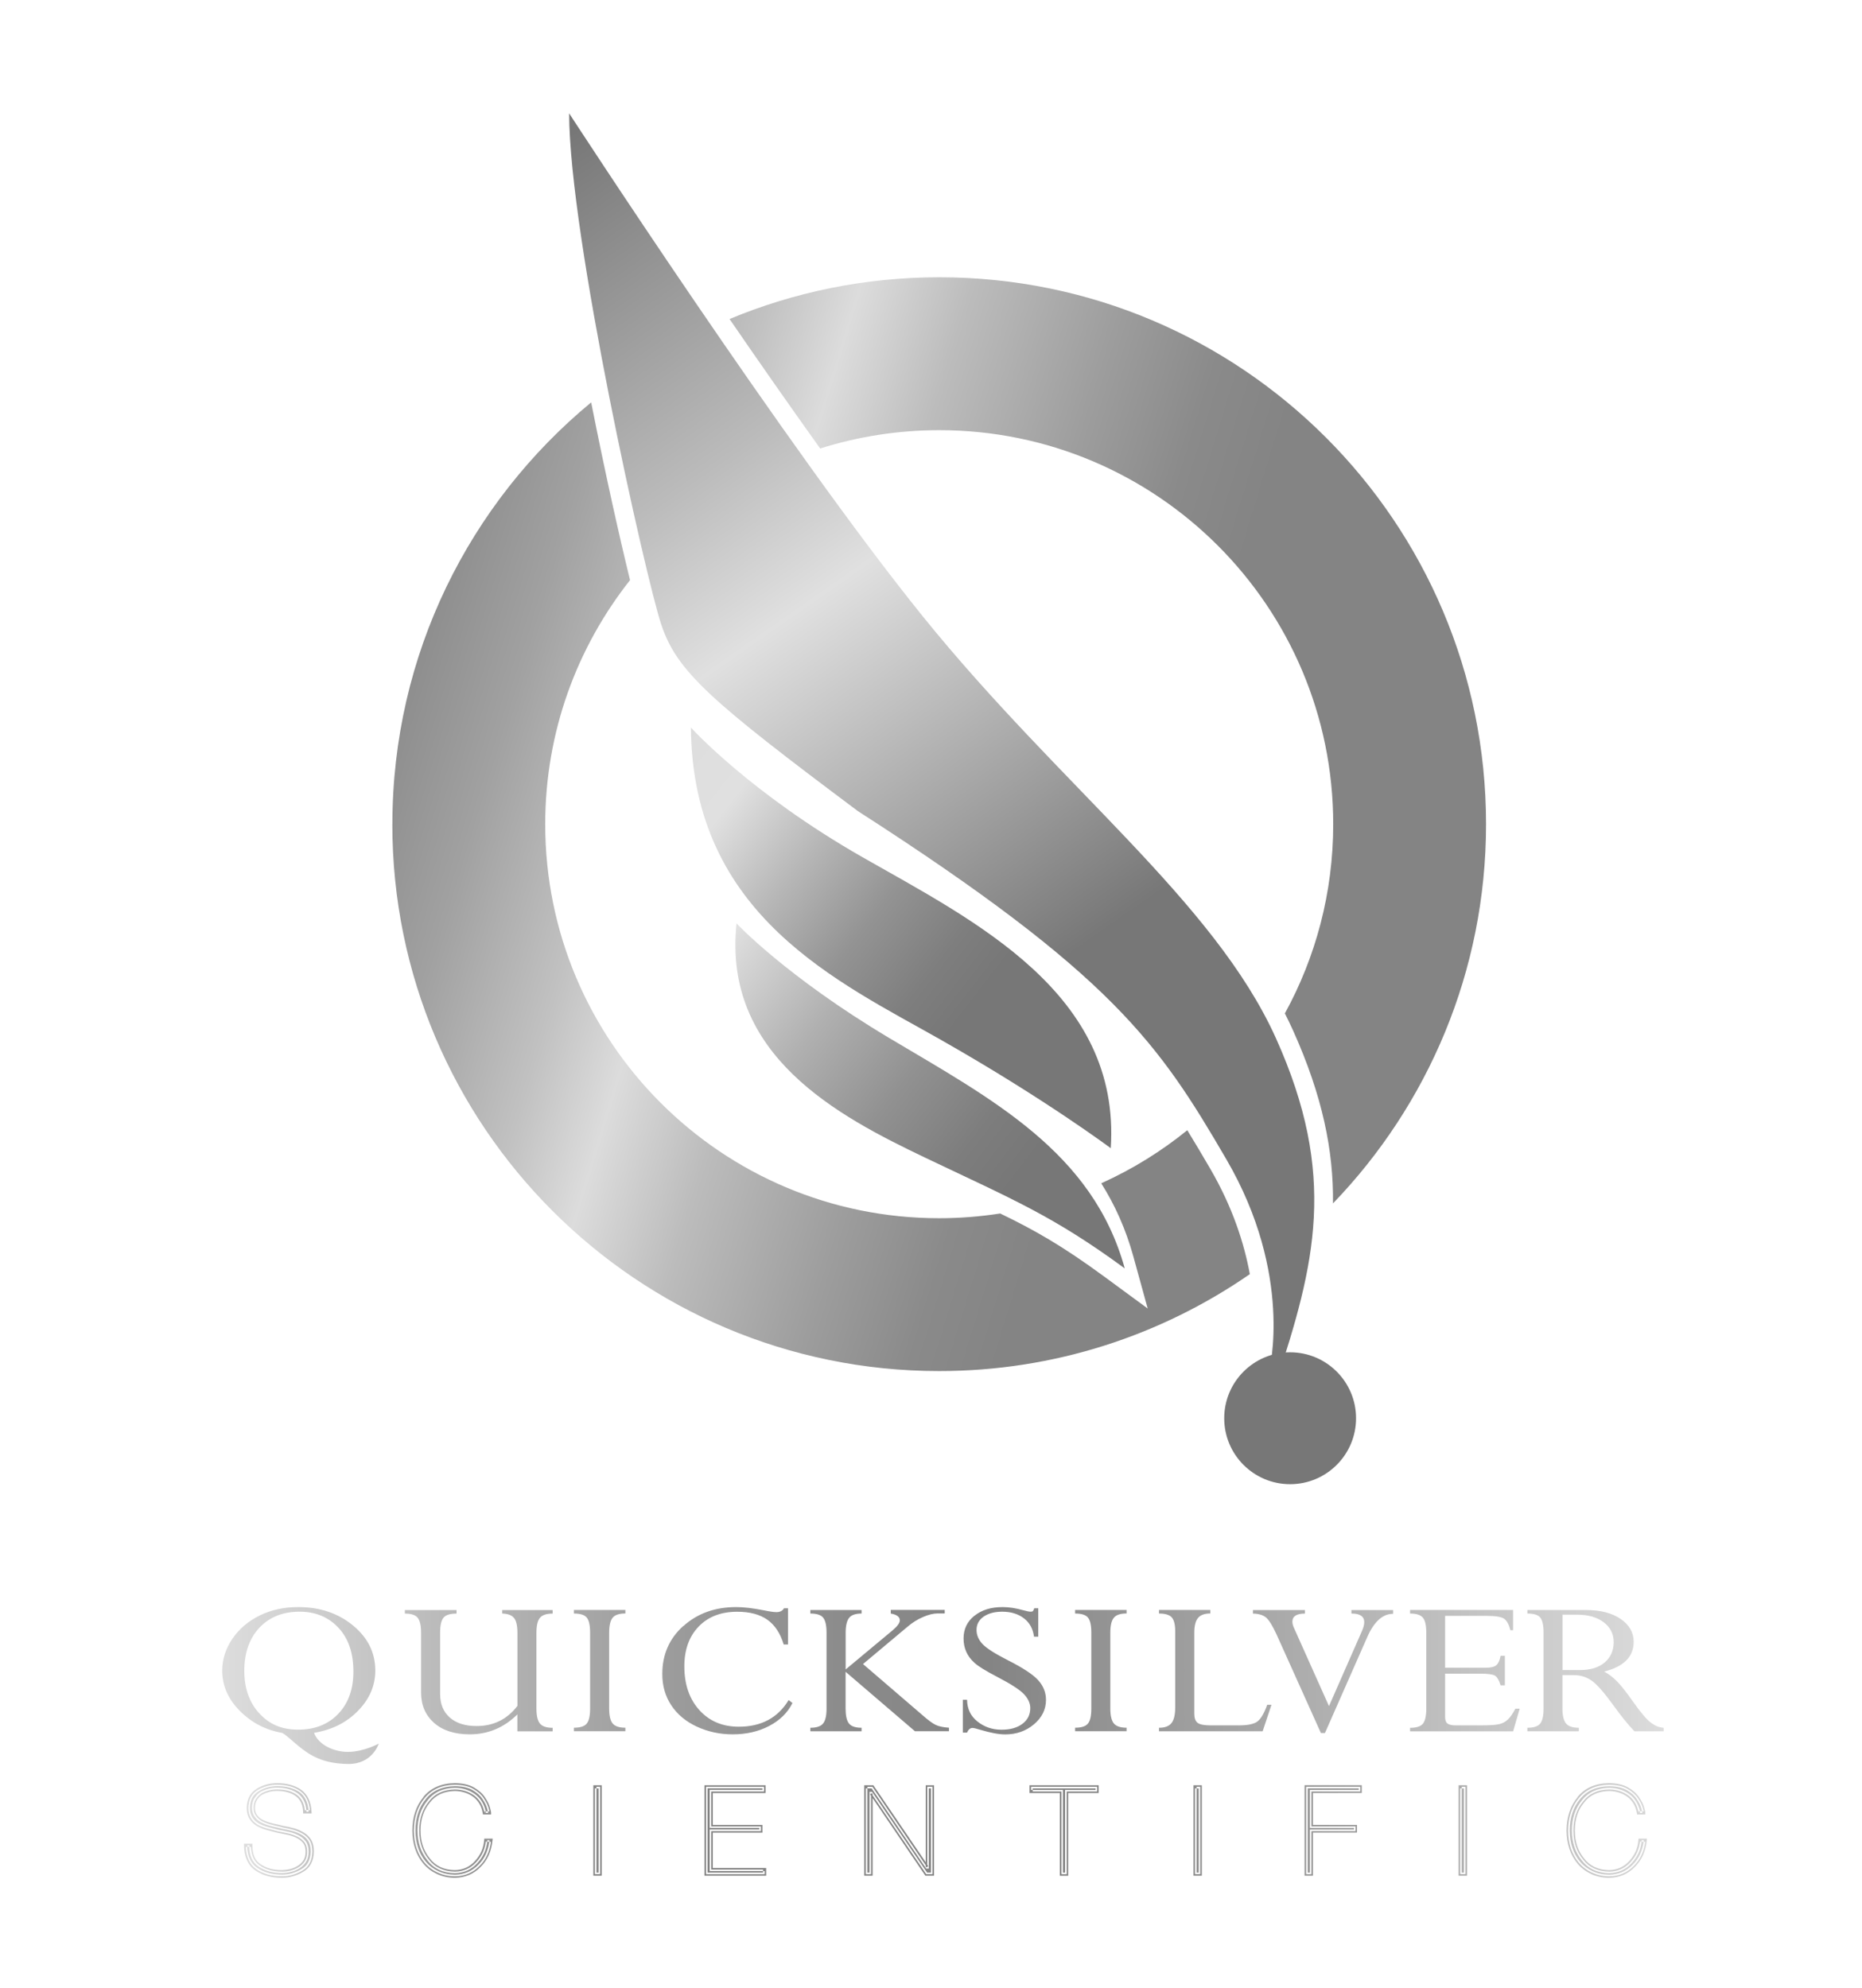 <?xml version="1.0" encoding="UTF-8"?>
<svg xmlns="http://www.w3.org/2000/svg" xmlns:xlink="http://www.w3.org/1999/xlink" id="Layer_1" viewBox="0 0 334.31 356.89">
  <defs>
    <style>.cls-1{fill:none;}.cls-2{fill:#777;}.cls-3{fill:url(#linear-gradient-5);}.cls-4{fill:url(#linear-gradient-6);}.cls-5{fill:url(#linear-gradient-4);}.cls-6{fill:url(#linear-gradient-3);}.cls-7{fill:url(#linear-gradient-2);}.cls-8{fill:url(#linear-gradient);}.cls-9{clip-path:url(#clippath-1);}.cls-10{clip-path:url(#clippath-3);}.cls-11{clip-path:url(#clippath-4);}.cls-12{clip-path:url(#clippath-2);}.cls-13{clip-path:url(#clippath-5);}.cls-14{clip-path:url(#clippath);}</style>
    <clipPath id="clippath">
      <path class="cls-1" d="M90.17,289.05v.63c1.02.04,1.73.3,2.13.81.4.5.6,1.39.6,2.66v13.11c-1.84,2.41-4.28,3.62-7.33,3.62-2.06,0-3.66-.51-4.82-1.53-1.15-1.02-1.73-2.42-1.73-4.21v-11.02c0-1.3.2-2.2.61-2.69.41-.5,1.19-.74,2.34-.74v-.63h-9.28v.63c1.14,0,1.91.25,2.31.76.4.51.6,1.41.6,2.71v10.71c0,2.25.78,4.06,2.33,5.44,1.55,1.37,3.69,2.06,6.4,2.06,3.3,0,6.15-1.2,8.56-3.58v3.04h6.33v-.63c-1.11,0-1.87-.26-2.29-.78-.41-.51-.62-1.41-.62-2.68v-13.58c0-1.3.21-2.2.63-2.71.42-.51,1.18-.76,2.28-.76v-.63h-9.06ZM103.04,289.05v.63c1.14,0,1.91.24,2.31.73.4.49.6,1.4.6,2.74v13.58c0,1.31-.2,2.22-.61,2.71-.41.5-1.17.74-2.3.74v.63h9.24v-.63c-1.09,0-1.85-.25-2.28-.76-.42-.5-.63-1.4-.63-2.7v-13.58c0-1.3.21-2.2.63-2.71.42-.51,1.18-.76,2.28-.76v-.63h-9.24ZM159.93,289.05v.63c1.08.19,1.63.6,1.63,1.23,0,.46-.44,1.06-1.34,1.82l-8.39,6.99v-6.57c0-1.27.21-2.17.62-2.69.41-.52,1.16-.78,2.24-.78v-.63h-9.2v.63c1.14,0,1.91.25,2.31.75.4.5.6,1.41.6,2.72v13.58c0,1.28-.2,2.17-.61,2.68-.41.52-1.17.78-2.3.78v.63h9.2v-.63c-1.11,0-1.87-.26-2.27-.78-.4-.51-.6-1.41-.6-2.69v-6.58l12.45,10.67h6.11v-.63c-1.02-.07-1.82-.23-2.39-.51-.57-.27-1.38-.87-2.43-1.8l-10.61-9.12,7.99-6.7c.83-.71,1.75-1.3,2.75-1.73,1-.44,1.89-.66,2.66-.66h1.27v-.63h-9.7ZM193.03,289.05v.63c1.14,0,1.91.24,2.31.73.4.49.6,1.4.6,2.74v13.58c0,1.31-.2,2.22-.61,2.71-.41.5-1.17.74-2.3.74v.63h9.24v-.63c-1.1,0-1.85-.25-2.28-.76-.42-.5-.64-1.4-.64-2.7v-13.58c0-1.3.21-2.2.64-2.71.42-.51,1.18-.76,2.28-.76v-.63h-9.24ZM208.09,289.05v.63c1.11,0,1.87.23,2.29.69.41.47.62,1.29.62,2.46v13.71c0,1.31-.22,2.25-.67,2.81-.44.56-1.19.84-2.24.84v.63h18.61l1.58-4.75h-.76c-.56,1.54-1.15,2.54-1.77,3-.63.46-1.73.69-3.31.69h-5.1c-1.14,0-1.91-.15-2.31-.45-.4-.3-.6-.85-.6-1.65v-14.55c0-1.23.22-2.1.67-2.64.44-.53,1.18-.8,2.2-.8v-.63h-9.2ZM242.64,289.05v.63c1.53,0,2.3.51,2.3,1.54,0,.42-.12.92-.37,1.51l-5.96,13.57-6.29-14.05c-.19-.41-.28-.78-.28-1.1,0-.98.75-1.46,2.25-1.46v-.63h-9.33v.63c1.01.02,1.78.25,2.32.68.54.43,1.18,1.46,1.93,3.09l7.95,17.67h.73l7.57-17.17c1.23-2.82,2.78-4.23,4.67-4.23v-.67h-7.49ZM253.17,289.05v.63c1.12,0,1.89.25,2.3.74.41.49.61,1.41.61,2.73v13.62c0,1.28-.2,2.17-.59,2.67-.39.5-1.17.76-2.32.76v.63h18.5l1.18-4.07h-.77c-.48.9-.93,1.56-1.36,1.96-.42.4-.94.68-1.55.82-.61.15-1.72.22-3.33.22h-4.49c-.69,0-1.17-.11-1.46-.33s-.43-.61-.43-1.15v-7.8h6.37c1.33,0,2.19.12,2.58.35.39.23.73.82,1.01,1.74h.77v-5.29h-.77c-.16.83-.42,1.39-.78,1.69-.36.3-1.02.45-2,.45h-7.18v-9.32h7.4c1.64,0,2.7.17,3.19.51.49.34.87,1.03,1.13,2.07h.48v-3.64h-18.5ZM280.53,289.89h2.69c1.95,0,3.53.46,4.72,1.36,1.19.91,1.79,2.1,1.79,3.57s-.54,2.72-1.61,3.64c-1.07.91-2.55,1.37-4.43,1.37h-3.15v-9.95ZM274.23,289.05v.63c1.15,0,1.93.24,2.32.73.39.49.59,1.38.59,2.67v13.65c0,1.29-.2,2.19-.6,2.7-.4.51-1.17.76-2.31.76v.63h9.24v-.63c-1.09,0-1.86-.25-2.29-.76-.43-.51-.65-1.41-.65-2.7v-5.99h2.08c1.13,0,2.15.31,3.08.93.93.62,2.21,2.05,3.84,4.29,1.53,2.13,2.84,3.75,3.92,4.86h5.25v-.63c-.81-.05-1.6-.37-2.35-.96-.76-.59-1.81-1.83-3.15-3.73-1.2-1.71-2.17-2.93-2.9-3.67-.74-.74-1.5-1.31-2.28-1.73,3.53-.89,5.3-2.67,5.3-5.35,0-1.66-.78-3.02-2.33-4.09-1.56-1.07-3.63-1.61-6.23-1.61h-10.53ZM46.54,307.59c-1.79-1.96-2.68-4.51-2.68-7.64s.9-5.79,2.7-7.71c1.8-1.92,4.21-2.89,7.24-2.89,2.84,0,5.16.96,6.96,2.88,1.8,1.92,2.69,4.54,2.69,7.87,0,3.15-.9,5.68-2.71,7.58-1.81,1.9-4.21,2.85-7.2,2.85s-5.21-.98-6.99-2.94M46.64,290.03c-2.07,1.01-3.71,2.41-4.92,4.19-1.21,1.78-1.82,3.69-1.82,5.7,0,2.71,1.05,5.12,3.16,7.24,2.11,2.12,4.63,3.43,7.56,3.94.67.3,1.53,1.18,2.89,2.3,2.2,1.82,4.47,3.21,8.93,3.29,4.46.07,5.55-3.65,5.55-3.65,0,0-2.58,1.43-5.4,1.48-2.7.05-5.5-1.36-6.2-3.42,3.21-.53,5.85-1.85,7.9-3.97,2.06-2.11,3.09-4.51,3.09-7.21,0-3.21-1.34-5.91-4.01-8.1-2.67-2.2-5.95-3.3-9.85-3.3-2.52,0-4.82.51-6.9,1.51M122.67,291.92c-2.51,2.27-3.76,5.14-3.76,8.61,0,2.12.53,3.99,1.61,5.62s2.6,2.91,4.58,3.83,4.13,1.39,6.45,1.39c2.45,0,4.64-.5,6.56-1.51,1.92-1.01,3.31-2.38,4.17-4.11l-.68-.54c-1.93,3.19-4.91,4.79-8.95,4.79-2.92,0-5.28-.99-7.08-2.98-1.8-1.99-2.7-4.61-2.7-7.86,0-2.97.85-5.35,2.56-7.13,1.71-1.78,4.02-2.67,6.94-2.67,2.25,0,4.05.48,5.4,1.43,1.35.95,2.33,2.44,2.94,4.45h.77v-6.5h-.72c-.26.46-.72.69-1.38.69-.42,0-1.19-.11-2.3-.34-1.97-.38-3.6-.57-4.88-.57-3.82,0-6.99,1.14-9.5,3.41M174.94,290.08c-1.29,1.04-1.94,2.4-1.94,4.07,0,.87.16,1.66.48,2.39.32.73.82,1.39,1.49,2,.67.61,2,1.43,4.01,2.48,2.45,1.27,4.07,2.31,4.84,3.11.77.81,1.16,1.65,1.16,2.53,0,1.17-.47,2.12-1.41,2.82-.94.71-2.19,1.06-3.75,1.06-1.65,0-3.09-.49-4.32-1.47-1.23-.97-1.85-2.28-1.87-3.9h-.76v5.89h.76c.23-.56.56-.84.98-.84.2,0,.68.11,1.42.34,1.81.54,3.29.82,4.46.82,2.01,0,3.73-.61,5.16-1.82,1.43-1.21,2.15-2.67,2.15-4.38,0-1.32-.47-2.5-1.4-3.53-.93-1.03-2.76-2.23-5.47-3.6-2.34-1.19-3.85-2.16-4.55-2.92-.7-.76-1.05-1.59-1.05-2.51,0-.99.42-1.78,1.27-2.38.85-.59,1.97-.89,3.35-.89,1.56,0,2.86.4,3.89,1.19,1.03.79,1.63,1.89,1.81,3.3h.76v-5.1h-.72c-.09.26-.17.43-.24.5-.07.07-.21.11-.41.11-.25,0-.69-.09-1.31-.26-1.34-.38-2.58-.57-3.72-.57-2.07,0-3.75.52-5.05,1.56"></path>
    </clipPath>
    <linearGradient id="linear-gradient" x1="-2037.91" y1="-4666.73" x2="-2035.67" y2="-4666.73" gradientTransform="translate(235259.82 -538342.52) scale(115.42 -115.42)" gradientUnits="userSpaceOnUse">
      <stop offset="0" stop-color="#dcdcdc"></stop>
      <stop offset=".14" stop-color="#bcbcbc"></stop>
      <stop offset=".3" stop-color="#9d9d9d"></stop>
      <stop offset=".44" stop-color="#8a8a8a"></stop>
      <stop offset=".53" stop-color="#848484"></stop>
      <stop offset="1" stop-color="#dcdcdc"></stop>
    </linearGradient>
    <clipPath id="clippath-1">
      <path class="cls-1" d="M137.28,335.64h-.28v.28h.28v-.28ZM137,335.64h.28-.28ZM87.22,330.65h.26c.01-.09.02-.17.02-.26l-.28-.02v.28ZM294.46,330.65h.26c0-.09.02-.17.02-.26l-.28-.02v.28ZM107.09,336.2h.38v-15.12h-.38v15.12ZM214.84,336.2h.38v-15.12h-.38v15.12ZM234.79,321.07v15.12h.39v-7.45h.28-.28v-.28h7.92v-.28h-7.92v-6.84h8.77v-.28h-9.16ZM262.45,336.2h.38v-15.12h-.38v15.12ZM127.04,321.07v15.12h9.96v-.28h-9.58v-7.46h8.91v-.28h-8.91v-6.84h9.47v-.28h-9.85ZM166.76,321.07v14.4h-.47l-9.79-14.4h-.77v15.12h.38v-14.5h.47l9.87,14.5h.7v-15.12h-.38ZM185.4,321.07v.28h5.45v14.85s.38,0,.38,0v-14.85h5.47v-.28h-11.3ZM46.42,321.6c-1.01.6-1.52,1.54-1.55,2.99,0,.69.15,1.24.43,1.67.26.43.63.79,1.09,1.07.48.27,1.02.48,1.62.65.3.09.62.17.95.25.3.09.62.17.93.25.69.12,1.35.26,2,.4.63.15,1.2.36,1.74.63.53.28.97.65,1.3,1.11.33.48.49,1.09.48,1.8,0,.71-.15,1.33-.46,1.84-.31.48-.72.88-1.21,1.18-.48.29-.98.51-1.52.63-.54.14-1.08.2-1.62.2h-.07c-1.57,0-2.94-.38-4.08-1.14-1.11-.75-1.68-1.98-1.71-3.58h-.37c.09,1.78.68,3,1.78,3.77,1.17.81,2.65,1.22,4.46,1.23,1.22,0,2.38-.32,3.49-.97,1.08-.62,1.63-1.63,1.68-3.17,0-.76-.14-1.35-.39-1.81-.28-.46-.65-.83-1.11-1.12-.49-.29-1.02-.53-1.6-.71-.63-.17-1.27-.32-1.97-.44-.33-.09-.64-.17-.93-.24-.34-.06-.67-.13-.97-.22-.64-.15-1.21-.35-1.73-.6-.55-.25-.99-.6-1.3-1.04-.36-.45-.54-1.02-.54-1.67,0-.7.15-1.3.48-1.77.3-.48.67-.86,1.15-1.14.92-.47,1.86-.71,2.82-.71h.08c1.49,0,2.73.34,3.71,1.04.91.68,1.42,1.7,1.52,2.98h.38c-.15-1.5-.69-2.56-1.63-3.23-1.04-.7-2.35-1.06-3.97-1.06-1.22,0-2.33.3-3.35.91M76.47,322.97c-1.24,1.47-1.87,3.34-1.88,5.66.02,2.3.64,4.15,1.88,5.62.61.71,1.35,1.27,2.23,1.68.87.41,1.86.62,2.98.64,1.69-.03,3.07-.62,4.21-1.79,1.07-1.06,1.72-2.42,1.96-4.13h-.37c-.16,1.45-.75,2.73-1.75,3.81-1.06,1.18-2.43,1.8-4.06,1.83-2.11-.02-3.79-.8-4.93-2.3-1.19-1.45-1.78-3.25-1.78-5.36,0-2.13.59-3.94,1.78-5.37,1.15-1.5,2.82-2.26,4.94-2.29,1.38.01,2.61.4,3.65,1.17.97.74,1.6,1.76,1.87,3.04h.39c-.03-.14-.08-.33-.15-.55-.13-.47-.4-1.02-.81-1.64-.39-.6-.97-1.13-1.77-1.6-.77-.45-1.83-.7-3.17-.71-2.29.03-3.99.79-5.22,2.27M283.71,322.97c-1.24,1.47-1.87,3.34-1.88,5.66.02,2.3.65,4.15,1.88,5.62.61.71,1.35,1.27,2.23,1.68.87.41,1.86.62,2.98.64,1.69-.03,3.07-.62,4.22-1.79,1.07-1.06,1.72-2.42,1.96-4.13h-.37c-.16,1.45-.75,2.73-1.75,3.81-1.06,1.18-2.43,1.8-4.05,1.83-2.11-.02-3.79-.8-4.93-2.3-1.19-1.45-1.78-3.25-1.78-5.36,0-2.13.59-3.94,1.77-5.37,1.15-1.5,2.83-2.26,4.94-2.29,1.38.01,2.6.4,3.65,1.17.97.74,1.59,1.76,1.87,3.04h.38c-.03-.14-.08-.33-.15-.55-.13-.47-.39-1.02-.81-1.64-.39-.6-.97-1.13-1.77-1.59-.77-.45-1.83-.7-3.17-.71-2.29.03-3.99.79-5.22,2.27M106.81,320.79h.94v15.68h-.94v-15.4h.28v-.28h-.28ZM106.81,320.51h-.28v.28h.28-.28v15.96h1.5v-16.24h-1.22ZM126.76,320.79h10.41v.84h-9.47v6.28h8.91v.84h-8.91v6.9h9.58v.83h-10.52v-15.68ZM126.48,320.51v16.24h11.08v-1.39h-9.58v-6.34h8.91s0-1.11,0-1.11v-.28h-8.91v-5.72h9.47v-1.4h-10.97ZM166.49,320.79h.94v15.68h-1.13l-9.63-14.15v-.35h-.28v.03l-.19.13.19.28v14.07h-.94v-15.4h.28v-.28h-.28,1.2l9.55,14.05v.35h.28v-.03l.19-.13-.19-.28v-13.96ZM166.49,320.51h-.28v13.83l-9.41-13.83h-1.63v.28h.28-.28v15.96h1.5v-13.94l9.48,13.94h1.55v-16.24h-1.22ZM185.12,320.79h11.87v.84h-5.47v14.85h-.94v-14.85h-5.17v-.28h-.28v-.56ZM184.84,320.51v1.4h5.45v14.85h1.5v-14.85h5.47v-1.4h-12.42ZM214.56,320.79h.94v15.68h-.94v-15.4h.28v-.28h-.28ZM214.56,320.51h-.28v.28h.28-.28v15.96h1.5v-16.24h-1.22ZM234.51,320.79h9.71v.84h-8.77v6.28h7.92v.84h-7.92v7.73h-.94v-15.68ZM234.23,320.51v16.24h1.5v-7.74h7.91v-1.39h-7.91v-5.72h8.77v-1.4h-10.27ZM262.17,320.79h.94v15.68h-.94v-15.4h.28v-.28h-.28ZM262.17,320.51h-.28v.28h.28-.28v15.96h1.5v-16.24h-1.22ZM44.11,331.29h0M50.64,336.02c.5,0,1.01-.06,1.53-.19.5-.12.98-.32,1.43-.6.46-.28.84-.64,1.13-1.09.28-.46.41-1.02.41-1.69s-.15-1.22-.43-1.64c-.3-.41-.71-.75-1.21-1.02-.51-.26-1.07-.46-1.67-.61-.63-.14-1.29-.28-1.98-.4-.33-.09-.65-.17-.95-.26-.33-.08-.65-.16-.95-.25-.62-.17-1.18-.4-1.68-.68-.51-.31-.91-.69-1.2-1.17-.32-.48-.48-1.09-.48-1.82.03-1.51.59-2.59,1.69-3.23,1.06-.63,2.23-.95,3.49-.95,1.67,0,3.04.37,4.13,1.12,1.02.74,1.61,1.89,1.76,3.46h-.28c0,.09.02.19.02.28h-.66.28s-.28,0-.28,0h.28c0-.1,0-.19-.02-.28h-.26v.28c-.06-1.35-.53-2.36-1.43-3.04-.91-.66-2.09-.98-3.54-.98-.94-.01-1.86.21-2.77.67-.42.25-.76.6-1.04,1.04-.29.42-.43.96-.43,1.62,0,.6.16,1.1.48,1.49.29.41.69.74,1.2.97.5.24,1.06.43,1.69.58.3.09.62.16.95.22.31.07.63.15.96.25.68.12,1.34.26,1.97.44.61.19,1.17.43,1.67.74.5.31.91.71,1.21,1.21.29.52.43,1.17.43,1.95-.04,1.61-.65,2.75-1.82,3.41-1.15.67-2.35,1.01-3.62,1.01-1.85,0-3.39-.43-4.62-1.28-1.18-.82-1.82-2.15-1.9-4h.28c0-.09,0-.18,0-.28h.38v.13s0,.1,0,.15h.28v-.02c.03,1.54.56,2.67,1.58,3.36,1.08.73,2.39,1.09,3.92,1.09h.09M46.13,321.12c-1.19.69-1.81,1.89-1.83,3.47,0,.78.17,1.45.52,1.98.31.5.74.93,1.29,1.25.53.3,1.11.53,1.75.71.31.09.63.17.96.25.3.08.61.17.95.25.7.13,1.36.26,1.99.4.58.14,1.12.34,1.61.59.46.24.83.56,1.11.93.25.36.38.84.38,1.48,0,.63-.13,1.15-.38,1.55-.26.41-.61.74-1.03,1-.43.26-.88.45-1.36.57-.51.12-.99.18-1.46.19h-.09c-1.49,0-2.73-.35-3.76-1.05-.97-.66-1.45-1.71-1.46-3.26v-.13s0-.29,0-.29h-1.51v.28c.03,2.04.69,3.58,2.03,4.51,1.29.89,2.89,1.33,4.78,1.32,1.32,0,2.58-.35,3.77-1.05,1.26-.71,1.92-1.97,1.96-3.64,0-.83-.15-1.53-.47-2.1-.33-.54-.77-.99-1.3-1.31-.53-.32-1.11-.58-1.74-.77-.65-.18-1.32-.33-2.01-.45-.31-.09-.63-.17-.95-.24-.34-.06-.65-.13-.94-.21-.62-.15-1.16-.34-1.64-.56-.47-.22-.83-.5-1.09-.87-.28-.35-.42-.78-.43-1.33,0-.62.14-1.1.39-1.46.26-.42.57-.73.95-.96.83-.43,1.68-.64,2.55-.64h.07c1.42,0,2.53.32,3.38.94.82.62,1.26,1.52,1.31,2.82v.27h1.52l-.02-.3c-.1-1.77-.72-3.12-1.89-3.96-1.15-.78-2.59-1.17-4.3-1.17-1.31,0-2.54.33-3.64.98M87.91,325.41s0,.05,0,.07v-.07ZM78.58,336.19c-.91-.42-1.69-1-2.32-1.75-1.29-1.52-1.94-3.46-1.95-5.8.02-2.37.67-4.32,1.95-5.85,1.27-1.55,3.08-2.34,5.42-2.37,1.38.02,2.48.26,3.32.75.83.48,1.45,1.04,1.87,1.69.42.63.71,1.2.85,1.72.08.26.13.47.16.62h-.29c.03.15.05.24.05.28h-.66l.28-.05-.28.05.28-.05c-.01-.08-.03-.15-.04-.23h-.23v.28c-.24-1.33-.84-2.36-1.81-3.1-.99-.73-2.15-1.1-3.48-1.12-2.05.03-3.62.75-4.71,2.18-1.15,1.39-1.72,3.12-1.72,5.2s.57,3.78,1.72,5.18c1.1,1.44,2.67,2.17,4.71,2.2,1.55-.03,2.83-.61,3.84-1.74,1.02-1.11,1.59-2.41,1.7-3.9h.66c-.01.09-.02.19-.03.28h.28c-.24,1.77-.91,3.22-2.04,4.33-1.19,1.22-2.66,1.84-4.41,1.87-1.16-.01-2.19-.24-3.1-.67M76.04,322.61c-1.33,1.58-2,3.6-2.01,6.02.01,2.4.68,4.41,2.01,5.99.66.78,1.47,1.38,2.42,1.82.95.45,2.02.68,3.21.69,1.82-.03,3.38-.68,4.61-1.95,1.23-1.21,1.95-2.82,2.15-4.78l.03-.31h-1.51l-.02.26c-.11,1.44-.65,2.67-1.63,3.74-.97,1.08-2.16,1.62-3.64,1.65-1.97-.03-3.44-.72-4.49-2.09-1.11-1.36-1.66-3.01-1.66-5.01,0-2.03.56-3.69,1.66-5.02,1.06-1.36,2.52-2.04,4.5-2.08,1.27.02,2.37.37,3.31,1.06.91.69,1.47,1.65,1.69,2.92l.04.23h1.46v-.28c0-.22-.08-.5-.21-.98-.15-.55-.45-1.15-.89-1.8-.44-.69-1.1-1.27-1.96-1.77-.89-.52-2.04-.77-3.45-.79-2.41.03-4.32.85-5.65,2.47M295.15,325.41s0,.05,0,.07v-.07ZM285.81,336.19c-.91-.42-1.68-1-2.32-1.75-1.29-1.52-1.94-3.46-1.95-5.8.02-2.37.67-4.32,1.95-5.85,1.27-1.55,3.08-2.34,5.42-2.37,1.38.02,2.48.26,3.32.75.83.48,1.45,1.04,1.87,1.69.43.63.71,1.2.85,1.72.08.26.13.47.16.62h-.29c.03.15.05.24.05.28h-.66l.28-.05-.28.05.28-.05c-.01-.08-.03-.15-.04-.23h-.23v.28c-.24-1.33-.84-2.36-1.8-3.1-.99-.73-2.15-1.1-3.48-1.12-2.05.03-3.62.75-4.72,2.18-1.15,1.39-1.72,3.12-1.72,5.2s.57,3.78,1.72,5.18c1.1,1.44,2.67,2.17,4.72,2.2,1.55-.03,2.83-.61,3.84-1.74,1.02-1.11,1.59-2.41,1.7-3.9h.66c-.01.09-.02.19-.03.28h.28c-.24,1.77-.92,3.22-2.05,4.33-1.19,1.22-2.65,1.84-4.4,1.87-1.16-.01-2.19-.24-3.1-.67M283.28,322.61c-1.33,1.58-2,3.6-2.02,6.02.02,2.4.68,4.41,2.02,5.99.66.78,1.47,1.38,2.41,1.82.95.45,2.03.68,3.22.69,1.82-.03,3.38-.68,4.61-1.95,1.23-1.21,1.95-2.82,2.15-4.78l.03-.31h-1.51l-.02.26c-.11,1.44-.65,2.67-1.63,3.74-.97,1.08-2.16,1.62-3.64,1.65-1.97-.03-3.44-.72-4.49-2.09-1.11-1.36-1.66-3.01-1.66-5.01,0-2.03.55-3.69,1.65-5.02,1.05-1.36,2.52-2.04,4.5-2.08,1.27.02,2.37.37,3.31,1.06.9.69,1.47,1.65,1.69,2.92l.04.23h1.46v-.28c0-.22-.08-.5-.21-.98-.15-.55-.45-1.15-.89-1.8-.44-.69-1.1-1.27-1.96-1.77-.89-.52-2.04-.77-3.45-.79-2.41.03-4.32.85-5.64,2.47"></path>
    </clipPath>
    <linearGradient id="linear-gradient-2" x1="-2037.41" y1="-4668.02" x2="-2035.17" y2="-4668.02" gradientTransform="translate(228973.79 -524188.17) scale(112.36 -112.36)" gradientUnits="userSpaceOnUse">
      <stop offset="0" stop-color="#dcdcdc"></stop>
      <stop offset="0" stop-color="#d9d9d9"></stop>
      <stop offset=".04" stop-color="#bfbfbf"></stop>
      <stop offset=".07" stop-color="#a9a9a9"></stop>
      <stop offset=".12" stop-color="#989898"></stop>
      <stop offset=".18" stop-color="#8c8c8c"></stop>
      <stop offset=".25" stop-color="#858585"></stop>
      <stop offset=".47" stop-color="#848484"></stop>
      <stop offset=".62" stop-color="#868686"></stop>
      <stop offset=".72" stop-color="#909090"></stop>
      <stop offset=".81" stop-color="#a0a0a0"></stop>
      <stop offset=".9" stop-color="#b6b6b6"></stop>
      <stop offset=".98" stop-color="#d3d3d3"></stop>
      <stop offset="1" stop-color="#dcdcdc"></stop>
    </linearGradient>
    <clipPath id="clippath-2">
      <path class="cls-1" d="M70.44,147.97c0,54.22,43.96,98.18,98.18,98.18,20.72,0,39.93-6.44,55.78-17.4-1.01-5.5-3.08-11.99-7.1-18.91-1.41-2.41-2.76-4.71-4.13-6.93-4.69,3.81-9.88,7.02-15.45,9.53,2.42,3.83,4.39,8.15,5.77,13.15l2.57,9.33-7.8-5.73c-7.59-5.57-12.52-8.35-18.68-11.33-3.57.55-7.22.85-10.95.85-39.07,0-70.74-31.67-70.74-70.74,0-16.55,5.7-31.76,15.23-43.82-1.94-7.9-4.53-19.52-6.98-31.91-21.8,18.01-35.69,45.24-35.69,75.72M130.99,57.28c5.18,7.55,10.74,15.51,16.27,23.24,6.74-2.13,13.92-3.29,21.37-3.29,39.07,0,70.74,31.67,70.74,70.74,0,12.31-3.15,23.89-8.68,33.97.51,1.01,1,2.02,1.46,3.04,5.31,11.78,7.29,21.65,7.18,31.07,17-17.65,27.48-41.64,27.48-68.09,0-54.22-43.95-98.18-98.18-98.18-13.34,0-26.04,2.67-37.64,7.49"></path>
    </clipPath>
    <linearGradient id="linear-gradient-3" x1="-2035.83" y1="-4647.45" x2="-2033.59" y2="-4647.45" gradientTransform="translate(789880.62 345919.68) rotate(90) scale(169.92 -169.92)" gradientUnits="userSpaceOnUse">
      <stop offset="0" stop-color="#777"></stop>
      <stop offset=".06" stop-color="#777"></stop>
      <stop offset=".1" stop-color="#7b7b7b"></stop>
      <stop offset=".15" stop-color="#898989"></stop>
      <stop offset=".21" stop-color="#a1a1a1"></stop>
      <stop offset=".27" stop-color="#c1c1c1"></stop>
      <stop offset=".31" stop-color="#dcdcdc"></stop>
      <stop offset=".36" stop-color="#bcbcbc"></stop>
      <stop offset=".43" stop-color="#9d9d9d"></stop>
      <stop offset=".48" stop-color="#8a8a8a"></stop>
      <stop offset=".52" stop-color="#848484"></stop>
      <stop offset="1" stop-color="#848484"></stop>
    </linearGradient>
    <clipPath id="clippath-3">
      <path class="cls-1" d="M118.73,112.13c2.82,8.47,8.87,13.72,35.3,33.49,45.79,29.45,54.06,41.76,66.17,62.54,12.1,20.78,7.67,37.93,7.67,37.93l1.21,2.22c7.06-21.38,11.09-37.32,0-61.93-11.1-24.61-38.73-45.19-63.34-75.65-24.61-30.46-63.55-90.38-63.55-90.38,0,21.99,13.72,83.32,16.54,91.79"></path>
    </clipPath>
    <linearGradient id="linear-gradient-4" x1="-2025.09" y1="-4629.81" x2="-2022.85" y2="-4629.81" gradientTransform="translate(772163.61 337608.77) rotate(90) scale(166.74 -166.74)" gradientUnits="userSpaceOnUse">
      <stop offset="0" stop-color="#777"></stop>
      <stop offset=".16" stop-color="#777"></stop>
      <stop offset=".33" stop-color="#bbb"></stop>
      <stop offset=".41" stop-color="#e0e0e0"></stop>
      <stop offset=".62" stop-color="#777"></stop>
      <stop offset="1" stop-color="#777"></stop>
    </linearGradient>
    <clipPath id="clippath-4">
      <path class="cls-1" d="M169.08,186.77c18.47,10.49,30.35,19.37,30.35,19.37,1.82-27.84-24.41-40.75-44.58-52.25-20.17-11.5-30.8-23.27-30.8-23.27.27,33.82,26.56,45.66,45.04,56.15"></path>
    </clipPath>
    <linearGradient id="linear-gradient-5" x1="-1976.62" y1="-4667.19" x2="-1974.38" y2="-4667.19" gradientTransform="translate(274308.5 116210.9) rotate(90) scale(58.74 -58.74)" gradientUnits="userSpaceOnUse">
      <stop offset="0" stop-color="#777"></stop>
      <stop offset="0" stop-color="#8a8a8a"></stop>
      <stop offset=".02" stop-color="#a4a4a4"></stop>
      <stop offset=".04" stop-color="#bababa"></stop>
      <stop offset=".05" stop-color="#cbcbcb"></stop>
      <stop offset=".07" stop-color="#d7d7d7"></stop>
      <stop offset=".1" stop-color="#dedede"></stop>
      <stop offset=".19" stop-color="#e0e0e0"></stop>
      <stop offset=".32" stop-color="#b6b6b6"></stop>
      <stop offset=".44" stop-color="#939393"></stop>
      <stop offset=".55" stop-color="#7e7e7e"></stop>
      <stop offset=".62" stop-color="#777"></stop>
      <stop offset="1" stop-color="#777"></stop>
    </linearGradient>
    <clipPath id="clippath-5">
      <path class="cls-1" d="M166.13,207.85c15.64,7.46,22.9,10.39,35.81,19.87-5.75-20.88-23.8-30.36-42.26-41.35-18.46-11-27.44-20.58-27.44-20.58-2.52,23.7,18.26,34.6,33.89,42.06"></path>
    </clipPath>
    <linearGradient id="linear-gradient-6" x1="-1965.43" y1="-4673.38" x2="-1963.19" y2="-4673.38" gradientTransform="translate(241501.82 101639.8) rotate(90) scale(51.64 -51.64)" gradientUnits="userSpaceOnUse">
      <stop offset="0" stop-color="#777"></stop>
      <stop offset="0" stop-color="#8a8a8a"></stop>
      <stop offset="0" stop-color="#a4a4a4"></stop>
      <stop offset="0" stop-color="#bababa"></stop>
      <stop offset=".01" stop-color="#cbcbcb"></stop>
      <stop offset=".02" stop-color="#d7d7d7"></stop>
      <stop offset=".02" stop-color="#dedede"></stop>
      <stop offset=".04" stop-color="#e0e0e0"></stop>
      <stop offset=".05" stop-color="#dcdcdc"></stop>
      <stop offset=".23" stop-color="#b0b0b0"></stop>
      <stop offset=".39" stop-color="#919191"></stop>
      <stop offset=".53" stop-color="#7d7d7d"></stop>
      <stop offset=".62" stop-color="#777"></stop>
      <stop offset="1" stop-color="#777"></stop>
    </linearGradient>
  </defs>
  <g class="cls-14">
    <rect class="cls-8" x="39.82" y="287.78" width="258.96" height="29.7" transform="translate(-1.71 .96) rotate(-.32)"></rect>
  </g>
  <g class="cls-9">
    <rect class="cls-7" x="43.78" y="319.42" width="251.97" height="18.42" transform="translate(-1.85 .96) rotate(-.32)"></rect>
  </g>
  <g class="cls-12">
    <rect class="cls-6" x="46.24" y="25.59" width="244.76" height="244.76" transform="translate(-21.8 266.58) rotate(-73.19)"></rect>
  </g>
  <path class="cls-2" d="M243.47,254.62c0,6.54-5.3,11.84-11.84,11.84s-11.83-5.3-11.83-11.84,5.3-11.84,11.83-11.84,11.84,5.3,11.84,11.84"></path>
  <g class="cls-10">
    <rect class="cls-5" x="49.27" y="1.38" width="243.81" height="265.87" transform="translate(-46.09 122.53) rotate(-35.01)"></rect>
  </g>
  <g class="cls-11">
    <rect class="cls-3" x="109.18" y="114.76" width="106.92" height="107.23" transform="translate(-69.98 194.67) rotate(-52.44)"></rect>
  </g>
  <g class="cls-13">
    <rect class="cls-4" x="119.27" y="149.25" width="93.12" height="95" transform="translate(-91.23 208.29) rotate(-52.44)"></rect>
  </g>
</svg>
